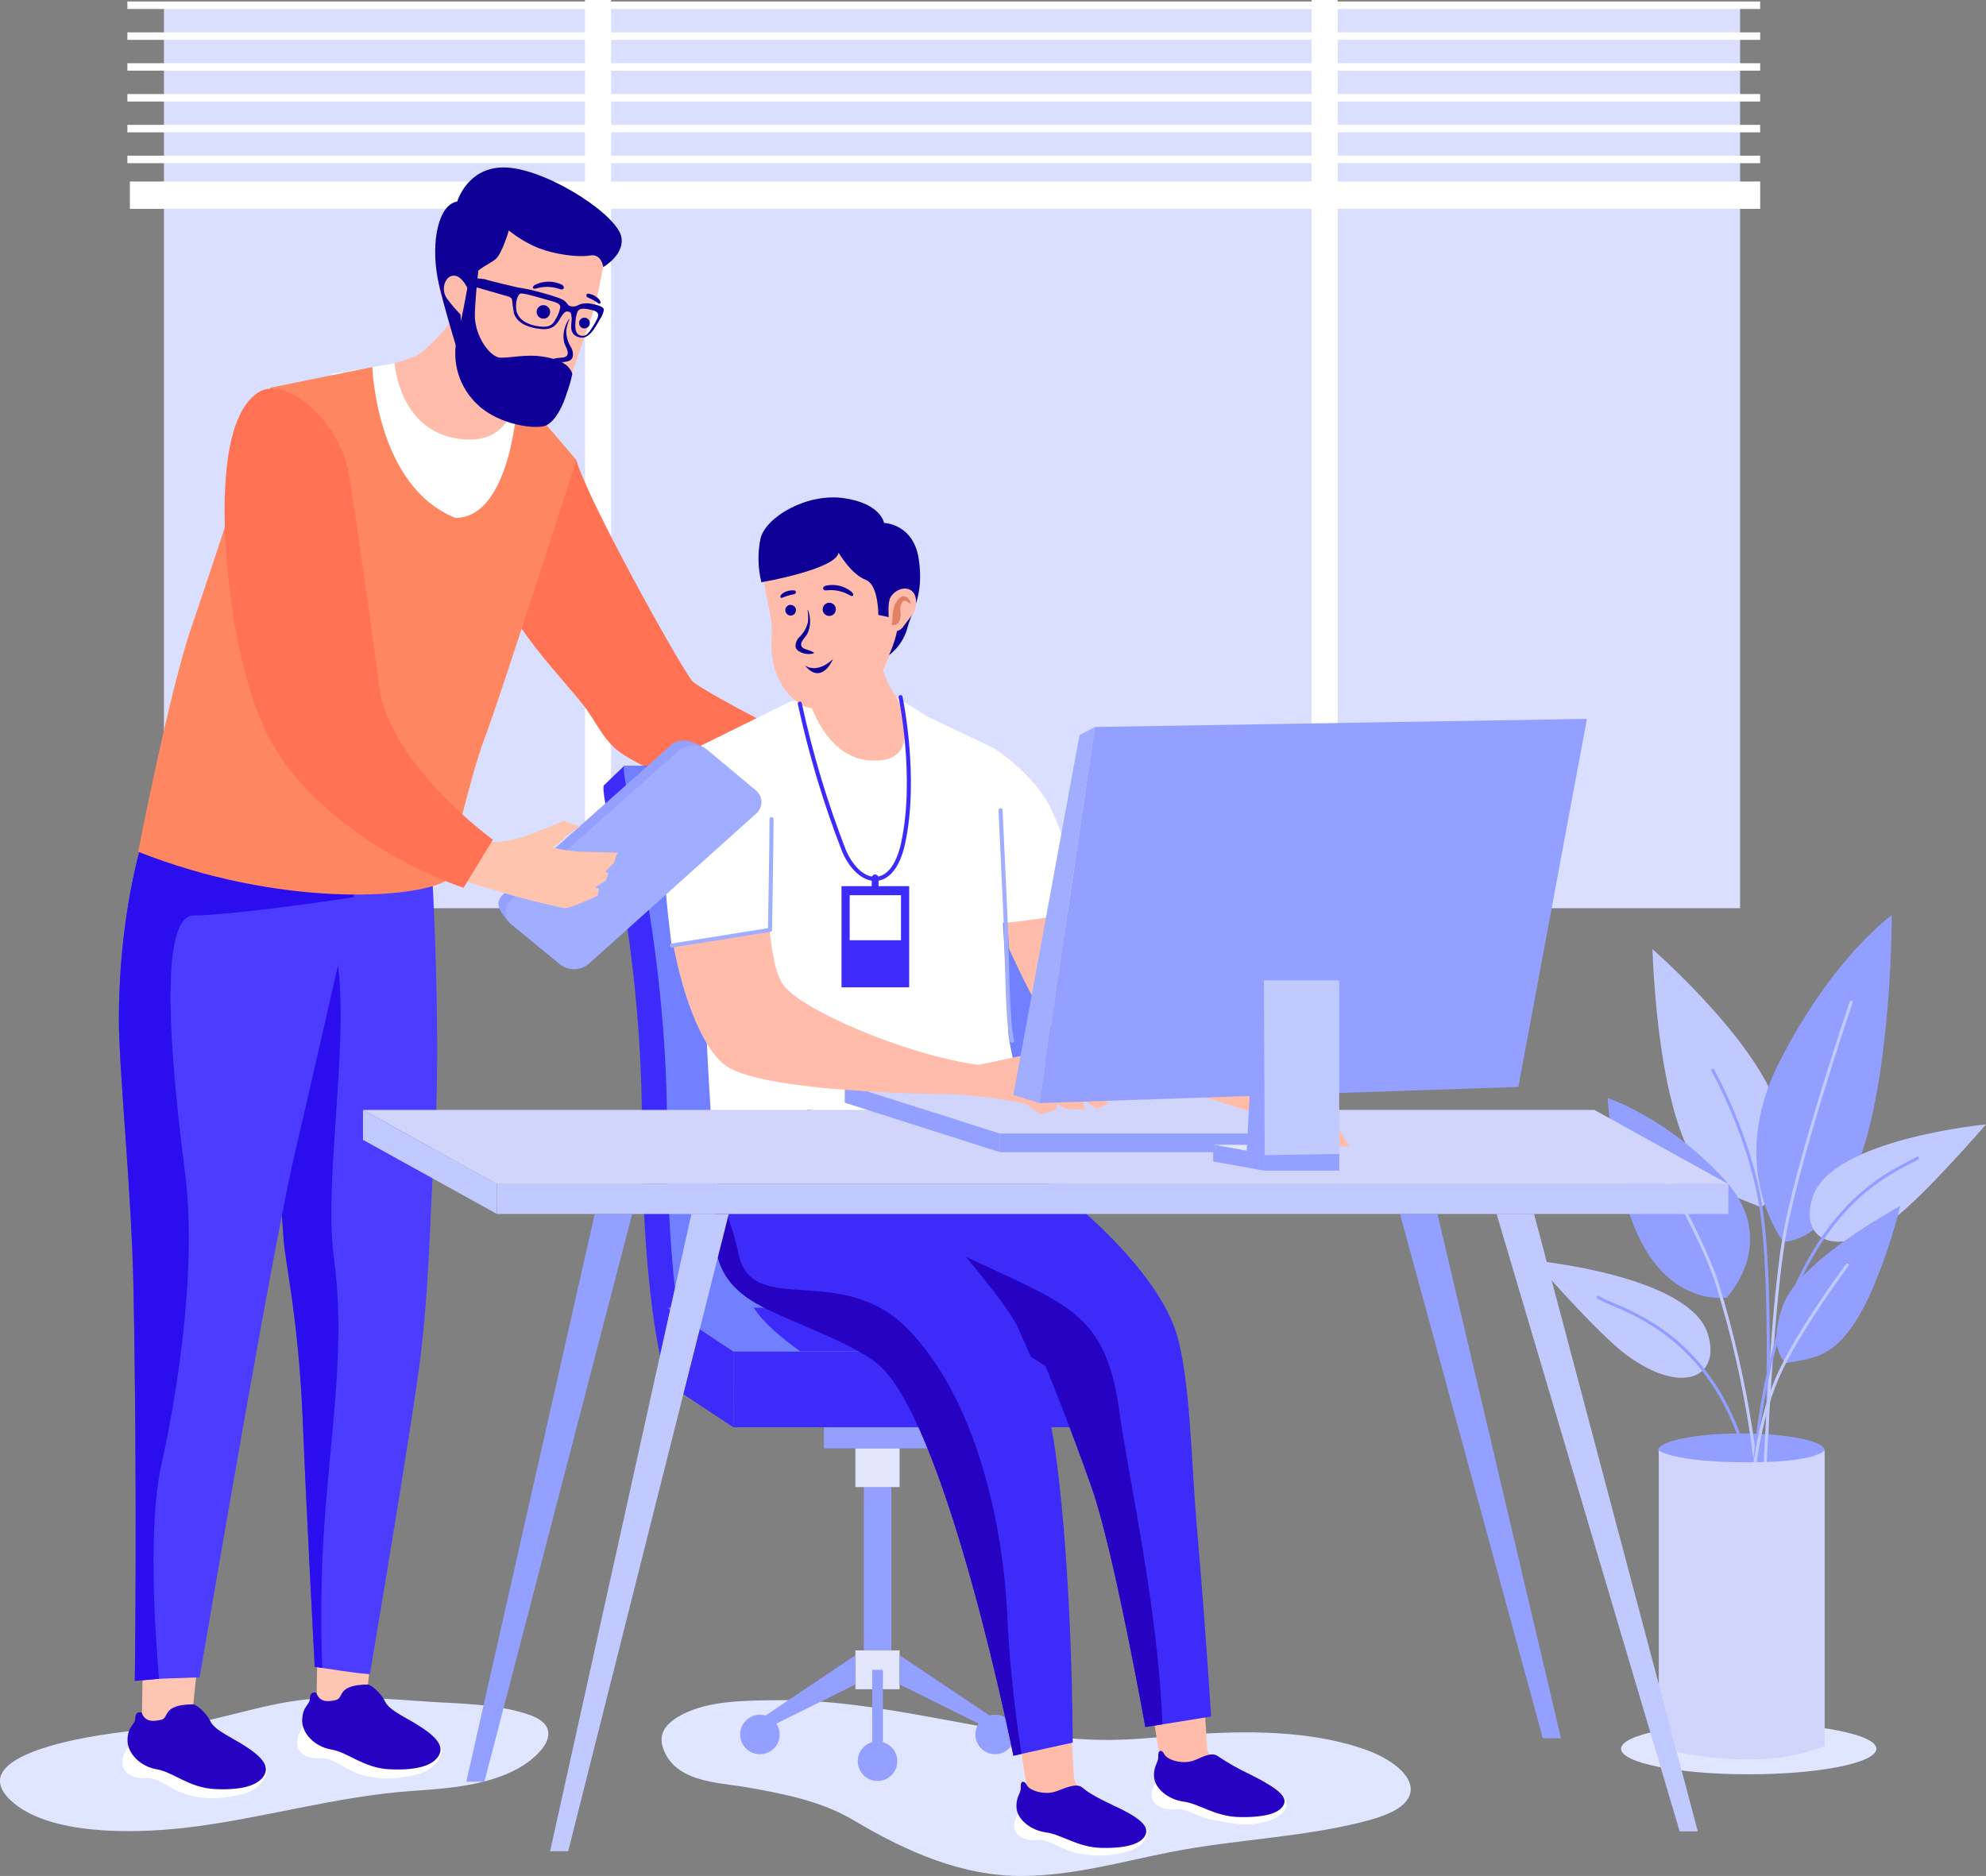 <svg width="489" height="462" viewBox="0 0 489 462" fill="none" xmlns="http://www.w3.org/2000/svg">
<rect x="0" y="0" width="489" height="462" fill="#808080" stroke="none"/>
<g clip-path="url(#clip0_393_1086)">
<path d="M428.449 0.917H40.368V223.667H428.449V0.917Z" fill="#DBDFFF"/>
<path d="M433.403 44.695H31.981V51.432H433.403V44.695Z" fill="white"/>
<path d="M329.365 0H322.942V223.667H329.365V0Z" fill="white"/>
<path d="M150.462 0H144.04V223.667H150.462V0Z" fill="white"/>
<path d="M433.392 38.343H31.366V40.186H433.392V38.343Z" fill="white"/>
<path d="M433.392 30.75H31.366V32.593H433.392V30.75Z" fill="white"/>
<path d="M433.392 23.157H31.366V25.001H433.392V23.157Z" fill="white"/>
<path d="M433.392 15.565H31.366V17.408H433.392V15.565Z" fill="white"/>
<path d="M433.392 7.972H31.366V9.816H433.392V7.972Z" fill="white"/>
<path d="M433.392 0.369H31.366V2.212H433.392V0.369Z" fill="white"/>
<path d="M430.571 436.962C447.93 436.962 462.003 434.147 462.003 430.675C462.003 427.203 447.93 424.388 430.571 424.388C413.212 424.388 399.14 427.203 399.14 430.675C399.14 434.147 413.212 436.962 430.571 436.962Z" fill="#E0E6FF"/>
<path d="M408.325 357.175C408.325 354.892 417.489 353.027 428.793 353.027C440.097 353.027 449.272 354.892 449.272 357.175C449.272 359.457 440.108 361.322 428.793 361.322C417.478 361.322 408.325 359.468 408.325 357.175Z" fill="#939FFF"/>
<path d="M433.567 297.268C424.074 293.384 416.074 292.364 410.663 267.249C407.371 251.888 406.877 233.752 406.877 233.752C406.877 233.752 436.256 259.371 438.55 276.718C440.844 294.064 433.567 297.268 433.567 297.268Z" fill="#C1CAFF"/>
<path d="M421.714 263.573C421.714 263.573 430.747 279.428 433.567 297.235C437.957 324.665 433.051 404.025 433.051 404.025" stroke="#939FFF" stroke-width="0.75" stroke-linecap="round" stroke-linejoin="round"/>
<path d="M425.128 319.574C425.128 319.574 438.495 305.749 424.623 290.509C410.751 275.269 395.847 270.42 395.847 270.42C395.847 270.42 397.087 294.24 405.231 307.867C413.374 321.494 425.128 319.574 425.128 319.574Z" fill="#939FFF"/>
<path d="M433.051 407.053C433.051 407.053 438.539 366.632 422.779 316.085C419.125 304.389 406.493 283.07 406.493 283.07" stroke="#C1CAFF" stroke-width="0.75" stroke-linecap="round" stroke-linejoin="round"/>
<path d="M439.099 305.826C439.099 305.826 424.908 287.733 438.001 261.785C451.094 235.836 465.8 225.38 465.8 225.38C465.8 225.38 465.877 261.653 458.436 283.959C450.995 306.265 439.099 305.826 439.099 305.826Z" fill="#939FFF"/>
<path d="M433.051 404.025C433.051 404.025 434.577 334.682 439.098 305.826C441.996 287.393 455.802 246.797 455.802 246.797" stroke="#C1CAFF" stroke-width="0.75" stroke-linecap="round" stroke-linejoin="round"/>
<path d="M489 276.915C489 276.915 473.526 294.832 466.041 300.318C452.531 310.193 442.863 305.695 446.287 294.92C450.731 280.514 489 276.915 489 276.915Z" fill="#C1CAFF"/>
<path d="M472.121 285.199C465.833 289.259 425.424 300.56 431.658 404.727" stroke="#939FFF" stroke-width="0.75" stroke-linecap="round" stroke-linejoin="round"/>
<path d="M377.717 310.434C377.717 310.434 393.191 328.351 400.676 333.837C414.186 343.712 423.854 339.214 420.485 328.439C415.942 314.077 377.717 310.434 377.717 310.434Z" fill="#C1CAFF"/>
<path d="M393.477 319.475C399.765 323.546 439.109 330.162 433.051 404.024" stroke="#939FFF" stroke-width="0.75" stroke-linecap="round" stroke-linejoin="round"/>
<path d="M439.79 335.67C447.176 334.309 453.091 334.649 460.488 318.707C463.564 311.696 466.039 304.435 467.885 297.005C467.885 297.005 443.115 310.259 439.044 321.406C434.972 332.554 439.79 335.67 439.79 335.67Z" fill="#939FFF"/>
<path d="M454.847 311.531C454.847 311.531 442.193 328.406 437.43 339.751C427.674 363.023 430.911 400.667 430.911 400.667" stroke="#C1CAFF" stroke-width="0.75" stroke-linecap="round" stroke-linejoin="round"/>
<path d="M408.424 430.028C408.424 430.028 416.107 433.319 431.241 433.319C437.402 433.331 443.513 432.216 449.272 430.028V357.175C449.272 357.175 447.428 360.126 430.505 360.126C411.739 360.126 408.424 357.175 408.424 357.175V430.028Z" fill="#D1D4FB"/>
<path d="M45.271 450.161H45.381C64.466 447.967 82.541 442.338 101.845 441.033C110.625 440.451 119.998 439.65 127.537 435.547C133.409 432.255 139.609 425.442 130.127 422.238C122.225 419.572 113.347 419.605 104.984 419.045C95.041 418.387 85.065 417.465 75.111 418.551C63.796 419.791 53.271 423.971 41.946 425.244C35.481 425.968 29.028 426.506 22.63 427.669C15.299 428.931 -7.682 433.561 2.59 443.337C11.732 452.059 33.012 451.566 45.271 450.161Z" fill="#E0E6FF"/>
<path d="M174.717 438.74C178.01 439.431 181.302 439.694 183.87 440.155C192.924 441.79 202.11 443.447 210.352 448.384C223.522 456.174 236.988 462.099 251.924 462C264.315 461.912 276.277 458.456 288.415 456.075C304.537 452.904 321.273 452.531 337.198 448.241C341.072 447.144 344.968 445.63 346.581 443.117C349.588 438.454 343.289 433.418 336.419 430.961C323.062 426.144 306.864 426.078 291.686 427.285C284.761 427.845 277.825 428.634 270.834 428.481C243.397 427.877 218.386 418.233 190.203 418.716C182.817 418.848 173.499 418.815 166.826 422.885C163.249 425.08 161.679 427.823 163.973 432.156C166.091 436.139 170.327 437.818 174.717 438.74Z" fill="#E0E6FF"/>
<path d="M78.283 398.912L77.898 420.691L90.113 419.725L92.385 397.398L78.283 398.912Z" fill="#FFC5B3"/>
<path d="M103.437 428.305C105.939 427.987 107.827 428.898 108.606 430.225C109.385 431.553 107.509 435.843 102.669 436.995C96.622 438.432 93.406 438.092 90.311 437.412C85.054 436.315 82.42 432.782 78.963 433.023C75.506 433.265 72.894 431.619 73.169 428.788C73.443 425.957 75.836 423.664 76.779 423.577C77.723 423.489 103.437 428.305 103.437 428.305Z" fill="white"/>
<path d="M94.525 418.497C93.867 417.301 91.584 414.843 90.421 414.854C82.815 414.975 84.758 418.145 82.738 418.661C79.6 419.44 78.447 418.475 77.887 416.906C77.887 416.906 76.395 416.313 76.318 418.178C76.241 420.044 74.595 419.989 74.409 423.423C74.222 426.857 77.503 430.182 81.564 430.851C85.625 431.52 89.532 435.404 95.831 435.722C103.689 436.128 107.366 434.329 108.298 431.784C109.231 429.238 106.224 426.605 100.221 423.269C95.315 420.537 95.238 419.813 94.525 418.497Z" fill="#2603C2"/>
<path d="M62.709 239.117C62.709 239.117 69.207 293.187 69.788 304.652C70.062 310.204 73.465 324.402 74.507 348.979C75.605 375.311 77.492 410.487 77.492 410.487C77.492 410.487 91.09 412.616 91.09 412.221C91.09 412.001 98.487 368.827 102.657 340.673C105.873 318.971 105.752 299.704 106.828 284.881C108.891 256.628 106.356 214.507 106.356 214.507L82.31 204.391L62.709 239.117Z" fill="#4C3CFF"/>
<path d="M80.598 366.292C82.212 347.311 84.823 328.801 82.212 309.743C79.457 289.665 86.975 252.097 82.31 232.501C81.213 227.673 64.411 241.948 63.873 237.109L62.709 239.117C62.709 239.117 69.207 293.187 69.788 304.652C70.062 310.204 73.465 324.402 74.507 348.979C75.605 375.311 77.492 410.487 77.492 410.487L79.347 410.772C78.778 395.934 79.196 381.075 80.598 366.292V366.292Z" fill="#2A0EEE"/>
<path d="M35.273 403.772L34.889 425.551L47.103 424.597L49.386 402.269L35.273 403.772Z" fill="#FFC5B3"/>
<path d="M91.551 200.968C91.551 200.968 89.685 209.274 87.04 220.959C82.65 240.127 76.285 268.357 72.685 283.641C70.172 294.317 65.409 320.112 60.822 345.885C54.873 379.492 49.156 413.076 49.156 413.076L39.169 413.439L33.199 413.965C33.199 413.965 33.868 368.838 32.88 317.303C32.43 293.45 29.226 262.904 29.28 250.802C29.412 212.565 41.133 190.226 41.133 190.226L91.551 200.968Z" fill="#4C3CFF"/>
<path d="M91.551 200.968C91.551 200.968 89.686 209.274 87.041 220.959C71.237 223.373 53.809 225.457 47.751 225.457C38.291 225.457 42.67 266.174 45.556 288.732C48.443 311.29 44.108 341.079 39.74 360.719C36.447 375.553 38.126 401.589 39.158 413.439L33.188 413.965C33.188 413.965 33.857 368.838 32.869 317.303C32.419 293.45 29.215 262.904 29.27 250.802C29.401 212.565 41.122 190.226 41.122 190.226L91.551 200.968Z" fill="#2A0EEE"/>
<path d="M60.427 433.166C62.929 432.848 64.817 433.758 65.607 435.097C66.397 436.435 64.509 440.704 59.658 441.867C53.622 443.293 50.396 442.964 47.301 442.284C42.044 441.186 39.41 437.653 35.953 437.895C32.496 438.136 29.895 436.479 30.159 433.649C30.422 430.818 32.825 428.525 33.769 428.448C34.713 428.371 60.427 433.166 60.427 433.166Z" fill="white"/>
<path d="M51.515 423.357C50.857 422.161 48.574 419.703 47.411 419.725C39.816 419.846 41.748 423.017 39.728 423.522C36.59 424.301 35.448 423.335 34.889 421.777C34.889 421.777 33.396 421.185 33.319 423.05C33.242 424.915 31.585 424.86 31.399 428.283C31.212 431.707 34.505 435.042 38.565 435.722C42.626 436.403 46.533 440.265 52.832 440.594C60.69 441 64.356 439.19 65.299 436.655C66.243 434.121 63.214 431.476 57.222 428.141C52.316 425.409 52.229 424.674 51.515 423.357Z" fill="#2603C2"/>
<path d="M126.846 119.732C128.503 116.506 129.919 108.76 129.919 108.76L141.903 113.324C144.768 123.133 165.96 161.469 170.273 167.526C172.281 170.323 214.611 191.378 214.611 191.378L212.416 203.689C212.416 203.689 172.611 197.632 153.932 186.134C148.697 182.919 147.182 178.311 143.89 173.999C138.293 166.648 124.936 153.789 122.017 141.5C119.098 129.212 122.807 127.577 126.846 119.732Z" fill="#FF7354"/>
<path d="M115.312 71.631C114.45 73.66 113.407 75.606 112.195 77.446C109.528 81.835 104.326 86.674 102.482 87.617C98.223 89.277 93.812 90.519 89.312 91.326C89.312 91.326 97.796 116.923 110.724 122.31C135.472 132.69 132.794 105.578 132.794 105.578C132.794 105.578 126.44 98.49 124.761 94.804C123.751 92.609 126.681 84.216 126.681 84.216L115.312 71.631Z" fill="#FFBCAA"/>
<path d="M126.725 98.249C126.725 98.249 125.946 109.671 113.336 108.124C98.103 106.215 97.192 89.472 97.192 89.472L81.564 92.094L92.319 125.383L124.53 134.434L135.351 105.644L126.725 98.249Z" fill="white"/>
<path d="M119.306 181.866C122.456 173.911 141.903 113.281 141.903 113.281L127.57 96.483C127.57 96.483 126.583 127.27 112.206 127.566C92.583 119.82 91.683 90.382 91.683 90.382L66.595 95.473C66.595 95.473 52.888 137.836 47.279 154.03C41.671 170.225 34.022 209.767 34.022 209.767C68.856 223.515 102.065 221.387 109.835 216.899C109.747 216.899 116.168 189.831 119.306 181.866Z" fill="#FE8660"/>
<path d="M144.318 57.313C146.107 59.376 149.026 63.479 148.532 65.728C148.038 67.978 146.952 74.692 145.525 78.39C144.098 82.088 141.135 91.82 139.171 96.055C137.206 100.29 136.142 101.639 134.847 102.111C133.552 102.583 122.237 98.885 120.36 97.13C118.483 95.374 110.197 86.74 113.435 77.38C113.435 77.38 108.672 78.127 107.849 68.603C107.629 66.134 117.55 59.825 119.23 57.456C123.29 51.794 135.571 57.258 139.182 57.796C142.792 58.333 144.318 57.313 144.318 57.313Z" fill="#FFBCAA"/>
<path d="M148.532 65.761C148.532 65.761 148.148 62.404 145.239 62.92C142.331 63.435 136.756 62.667 132.739 61.153C130.054 60.062 127.543 58.584 125.287 56.764C125.287 56.764 123.586 62.59 121.995 63.852C120.404 65.114 117.353 66.266 116.639 68.109C116.183 69.343 115.816 70.608 115.542 71.895C115.542 71.895 113.983 67.846 111.745 67.879C109.506 67.912 108.452 71.379 110.087 73.562C111.092 74.933 112.192 76.231 113.38 77.446L114.313 91.907C114.313 91.907 108.88 74.605 107.728 68.362C106.137 59.584 107.882 50.423 112.579 49.633C112.579 49.633 115.344 40.164 125.748 41.338C136.152 42.512 152.614 53.407 153.053 58.728C153.514 63.007 148.532 65.761 148.532 65.761Z" fill="#0E0097"/>
<path d="M139.598 90.064C138.325 88.967 136.372 88.177 133.112 87.749C129.359 87.244 125.803 88.155 123.235 88.089C120.667 88.023 116.716 82.658 116.925 77.238C117.133 71.818 117.781 66.694 117.781 66.694L115.586 67.923C115.586 67.923 114.016 77.402 112.612 82.812C111.849 85.837 111.921 89.013 112.822 92C113.723 94.987 115.418 97.674 117.726 99.774C122.961 104.722 132.366 105.929 134.616 104.7C136.866 103.472 138.556 100.059 139.543 96.877C140.099 95.351 140.554 93.79 140.904 92.204C140.959 91.644 140.081 90.459 139.598 90.064Z" fill="#0E0097"/>
<path d="M138.194 70.04C137.214 69.593 136.149 69.362 135.071 69.362C133.994 69.362 132.929 69.593 131.949 70.04C130.852 70.512 130.983 71.412 132.092 71.028C133.994 70.469 136.024 70.535 137.886 71.214C138.929 71.598 139.247 70.457 138.194 70.04Z" fill="#0E0097"/>
<path d="M147.796 74.714C148.016 74.44 147.709 73.87 147.313 73.529C146.633 72.854 145.743 72.428 144.789 72.323C144.263 72.323 144.263 73.069 144.658 73.222C147.116 74.221 147.456 75.153 147.796 74.714Z" fill="#0E0097"/>
<path d="M135.318 77.49C135.408 77.291 135.457 77.076 135.463 76.857C135.468 76.639 135.431 76.421 135.352 76.217C135.274 76.013 135.156 75.827 135.005 75.669C134.854 75.511 134.673 75.384 134.473 75.296C134.274 75.203 134.058 75.152 133.839 75.144C133.62 75.137 133.401 75.174 133.196 75.253C132.991 75.332 132.805 75.451 132.647 75.603C132.489 75.756 132.364 75.939 132.278 76.141C132.1 76.543 132.087 76.999 132.244 77.409C132.4 77.82 132.712 78.153 133.112 78.335C133.312 78.429 133.528 78.482 133.749 78.49C133.969 78.499 134.189 78.462 134.396 78.383C134.602 78.305 134.79 78.185 134.948 78.031C135.107 77.878 135.233 77.694 135.318 77.49Z" fill="#0E0097"/>
<path d="M144.559 78.412C144.374 78.302 144.165 78.238 143.951 78.227C143.736 78.216 143.522 78.258 143.327 78.349C143.132 78.44 142.962 78.577 142.833 78.749C142.703 78.921 142.617 79.121 142.583 79.334V79.41C142.548 79.662 142.588 79.918 142.697 80.147C142.806 80.376 142.98 80.568 143.198 80.699C143.415 80.83 143.667 80.894 143.92 80.884C144.174 80.873 144.419 80.788 144.625 80.639H144.69C144.87 80.508 145.013 80.334 145.108 80.133C145.202 79.933 145.245 79.711 145.232 79.49C145.219 79.268 145.15 79.053 145.033 78.865C144.915 78.677 144.752 78.521 144.559 78.412Z" fill="#0E0097"/>
<path d="M136.262 88.616C135.801 88.166 138.545 88.089 138.83 88.012C140.707 87.529 139.335 85.576 138.962 84.534C138.618 83.208 138.68 81.81 139.137 80.519C139.28 79.981 140.037 78.445 140.235 78.522C139.841 79.448 139.568 80.422 139.423 81.418C139.418 82.769 139.77 84.098 140.443 85.269C140.725 85.665 140.918 86.117 141.011 86.594C141.104 87.07 141.094 87.562 140.981 88.034C140.86 88.293 140.676 88.519 140.446 88.689C140.216 88.86 139.948 88.97 139.664 89.011C138.522 89.329 137.301 89.187 136.262 88.616V88.616Z" fill="#0E0097"/>
<path d="M124.871 72.454C124.871 72.849 125.749 73.288 125.88 73.431C126.177 73.738 125.99 73.727 126.462 76.722C126.802 78.916 129.107 80.705 133.486 81.045C136.833 81.319 137.59 78.851 138.347 77.754C139.105 76.656 139.445 76.656 139.95 76.744C140.455 76.832 140.652 77.062 140.762 78.291C140.872 79.52 139.664 82.548 142.957 83.141C143.934 83.327 145.086 82.68 146.129 81.232C146.831 80.233 147.511 78.982 147.731 78.598C148.189 77.938 148.51 77.191 148.675 76.404C148.795 75.713 147.786 75.208 145.81 74.857C144.908 74.642 143.968 74.642 143.067 74.857C142.298 75.098 141.728 75.757 140.323 75.362C139.763 75.197 139.873 74.78 138.863 73.99C137.854 73.2 132.103 71.697 130.149 71.258C128.196 70.819 125.408 70.446 125.134 71.115C124.988 71.548 124.899 71.998 124.871 72.454V72.454ZM142.035 77.249C142.265 76.283 142.77 75.779 144.812 76.152C147.961 76.711 147.775 77.457 146.085 80.244C144.91 82.153 144.362 82.79 143.341 82.702C141.739 82.559 141.596 81.122 141.673 79.608C141.689 78.809 141.811 78.016 142.035 77.249V77.249ZM128.042 72.344C128.58 72.004 132.344 73.189 134.737 73.847C137.129 74.506 137.941 74.736 137.952 75.647C137.771 76.666 137.399 77.641 136.855 78.522C136.109 79.893 135.439 81.012 131.609 80.178C128.898 79.575 127.219 78.061 127.076 75.877C126.967 73.979 127.515 72.684 128.042 72.344ZM116.958 70.655L125.386 73.091L127.581 70.819C127.581 70.819 120.239 69.119 119.438 68.778C117.859 68.536 116.261 68.433 114.664 68.471L116.958 70.655Z" fill="#0E0097"/>
<path d="M212.69 411.233H219.461V366.226H212.69V411.233Z" fill="#94A0FF"/>
<path d="M210.616 366.226H221.502V356.67H210.616V366.226Z" fill="#E1E6FD"/>
<path d="M210.616 416.006H221.502V406.449H210.616V416.006Z" fill="#E1E6FD"/>
<path d="M202.879 356.681H229.273V338.599H202.879V356.681Z" fill="#94A0FF"/>
<path d="M181.983 346.729H252.803C253.579 346.729 254.208 346.101 254.208 345.325V334.594C254.208 333.819 253.579 333.19 252.803 333.19H181.983C181.207 333.19 180.578 333.819 180.578 334.594V345.325C180.578 346.101 181.207 346.729 181.983 346.729Z" fill="#94A0FF"/>
<path d="M189.841 425.134L210.627 414.832V407.645L187.108 423.412L189.841 425.134Z" fill="#94A0FF"/>
<path d="M182.235 427.153C182.235 428.117 182.521 429.059 183.057 429.86C183.592 430.661 184.353 431.285 185.243 431.654C186.134 432.023 187.114 432.119 188.059 431.931C189.004 431.743 189.872 431.279 190.554 430.598C191.235 429.917 191.699 429.049 191.887 428.104C192.075 427.159 191.979 426.179 191.61 425.289C191.241 424.399 190.617 423.638 189.815 423.103C189.014 422.567 188.072 422.282 187.108 422.282C185.816 422.282 184.576 422.795 183.663 423.709C182.749 424.622 182.235 425.861 182.235 427.153Z" fill="#94A0FF"/>
<path d="M211.197 433.737C211.197 434.7 211.483 435.642 212.018 436.443C212.554 437.244 213.315 437.868 214.205 438.237C215.096 438.606 216.075 438.702 217.021 438.514C217.966 438.326 218.834 437.862 219.516 437.181C220.197 436.5 220.661 435.632 220.849 434.687C221.037 433.742 220.941 432.762 220.572 431.872C220.203 430.982 219.579 430.221 218.777 429.686C217.976 429.151 217.034 428.865 216.07 428.865C214.778 428.865 213.538 429.378 212.624 430.292C211.711 431.205 211.197 432.445 211.197 433.737Z" fill="#94A0FF"/>
<path d="M242.3 425.134L221.514 414.832V407.645L245.021 423.412L242.3 425.134Z" fill="#94A0FF"/>
<path d="M249.894 427.153C249.894 428.117 249.608 429.06 249.072 429.861C248.536 430.662 247.774 431.287 246.883 431.655C245.992 432.023 245.012 432.119 244.067 431.93C243.121 431.742 242.253 431.276 241.572 430.594C240.891 429.912 240.428 429.043 240.241 428.097C240.054 427.151 240.152 426.171 240.523 425.281C240.893 424.391 241.519 423.631 242.322 423.097C243.125 422.563 244.068 422.28 245.032 422.282C245.672 422.282 246.305 422.408 246.895 422.653C247.486 422.898 248.022 423.257 248.474 423.709C248.925 424.162 249.283 424.699 249.527 425.29C249.771 425.881 249.895 426.514 249.894 427.153V427.153Z" fill="#94A0FF"/>
<path d="M214.753 433.682H217.387V411.233H214.753V433.682Z" fill="#94A0FF"/>
<path d="M164.292 340.728C164.292 340.728 158.168 324.402 158.069 277.091C157.97 229.78 147.753 197.512 148.642 193.441L153.646 188.646H222.106C222.106 188.646 249.071 236.923 252.616 253.381C256.161 269.838 261.089 337.656 261.089 337.656L164.292 340.728Z" fill="#3D2BF9"/>
<path d="M170.47 340.728C170.47 340.728 164.335 324.402 164.236 277.091C164.138 229.78 152.746 192.717 153.646 188.646H228.274C228.274 188.646 255.25 236.923 258.784 253.381C262.317 269.838 267.267 337.656 267.267 337.656L170.47 340.728Z" fill="#7080FF"/>
<path d="M164.292 340.728L180.567 351.502V332.817L164.292 322.043V340.728Z" fill="#3D2BF9"/>
<path d="M180.578 351.491H282.994V332.806H180.578V351.491Z" fill="#3D2BF9"/>
<path d="M164.292 322.043H266.718L282.994 332.817H180.567L164.292 322.043Z" fill="#7080FF"/>
<path d="M197.04 332.817H282.993L266.685 322.043H185.56C188.304 326.212 192.913 329.789 197.04 332.817Z" fill="#3D2BF9"/>
<path d="M283.608 420.614L285.694 433.561C286.469 435.009 287.634 436.21 289.058 437.029C290.482 437.847 292.108 438.25 293.749 438.191C296.778 438.059 302.09 436.304 300.915 435.371C299.327 434.258 298.062 432.744 297.25 430.983L296.317 415.534L283.608 420.614Z" fill="#FFBCAA"/>
<path d="M311.232 441.099C312.114 440.907 313.031 440.945 313.894 441.21C314.757 441.476 315.537 441.959 316.159 442.613C317.026 443.71 317.74 446.453 312.527 448.329C307.314 450.205 302.32 448.801 299.423 448.329C294.506 447.528 292.432 445.301 289.282 445.575C286.133 445.849 283.609 444.478 283.576 442.13C283.543 439.782 285.518 437.741 286.374 437.741C287.23 437.741 311.232 441.099 311.232 441.099Z" fill="white"/>
<path d="M299.917 432.53C298.062 431.158 295.275 433.254 293.442 433.725C290.643 434.439 287.373 433.352 286.715 432.047C286.056 430.741 285.079 430.95 285.189 432.53C285.299 434.109 283.993 434.724 284.157 437.588C284.322 440.451 287.647 443.194 291.434 443.688C295.22 444.182 299.171 447.342 305.009 447.484C312.242 447.671 315.611 446.211 316.226 444.061C316.84 441.911 312.933 439.573 307.764 436.973C305.042 435.687 302.42 434.202 299.917 432.53V432.53Z" fill="#2603C2"/>
<path d="M250.783 427.329L252.857 440.276C253.633 441.725 254.801 442.928 256.227 443.746C257.653 444.565 259.28 444.967 260.924 444.906C263.909 444.774 269.901 443.809 268.694 442.931C264.48 439.958 264.425 437.73 264.425 437.73L263.503 422.238L250.783 427.329Z" fill="#FFBCAA"/>
<path d="M216.202 150.344C216.202 150.344 216.202 159.373 217.102 163.51C217.644 166.514 218.922 169.338 220.822 171.728C221.843 172.726 232.477 180.505 232.477 180.505C232.477 180.505 221.382 191.938 213.447 191.938C205.513 191.938 189.018 182.963 189.018 182.963C189.018 182.963 197.6 176.04 198.895 172.573C200.19 169.105 200.761 159.099 200.761 159.099L216.202 150.344Z" fill="#FFBCAA"/>
<path d="M252.199 271.396C250.081 263.925 248.248 256.694 248.248 253.413C248.248 245.185 244.231 184.016 244.231 184.016L228.318 176.446L220.811 171.75C220.811 171.75 226.913 185.574 217.738 187.11C203.164 189.535 198.719 170.883 198.719 170.883L195.009 172.792C194.991 172.732 194.969 172.674 194.944 172.616L170.042 184.883C170.042 184.883 178.822 199.267 179.513 207.321C180.205 215.374 173.203 237.482 173.905 253.951C174.607 270.42 176.627 298.069 176.627 298.069C181.137 298.069 248.786 291.618 248.786 291.618C248.786 291.618 249.916 271.715 252.199 271.396Z" fill="white"/>
<path d="M298.194 422.743L286.199 424.663L282.006 425.332C282.006 425.332 274.258 381.938 268.837 366.468C263.415 350.997 257.423 336.394 257.423 336.394C257.423 336.394 241.246 325.927 231.292 322.405C230.429 322.091 229.55 321.823 228.658 321.604C190.543 312.431 198.357 288.589 198.873 273.327C198.873 273.327 237.427 276.191 247.612 283.323C277.529 304.257 287.121 320.057 289.678 328.417C293.058 339.455 293.288 359.468 294.638 375.366C296.943 401.885 298.194 422.743 298.194 422.743Z" fill="#3D2BF9"/>
<path d="M286.199 424.663L282.006 425.332C282.006 425.332 274.258 381.938 268.837 366.468C263.415 350.997 257.423 336.394 257.423 336.394C257.423 336.394 241.246 325.927 231.292 322.405C227.081 314.434 222.05 306.925 216.279 300C216.279 300 242.047 311.159 254.076 317.171C266.104 323.184 272.974 328.341 275.553 347.234C277.935 364.405 285.244 396.476 286.199 424.663Z" fill="#2603C2"/>
<path d="M264.128 429.15L251.529 431.937L249.521 432.387C249.521 432.387 233.915 354.168 217.365 337.063C211.878 331.347 195.822 326.146 187.294 321.604C173.828 314.417 175.705 304.872 176.55 291.694C176.627 290.411 176.704 289.094 176.748 287.734H218.858C218.858 287.734 247.008 318.663 250.684 327.068C253.373 333.168 257.686 341.595 259.903 357.789C264.128 388.51 264.128 429.15 264.128 429.15Z" fill="#3D2BF9"/>
<path d="M251.529 431.937L249.521 432.387C249.521 432.387 233.915 354.168 217.365 337.063C211.878 331.347 195.822 326.146 187.294 321.604C173.828 314.417 175.705 304.872 176.55 291.694C176.55 291.694 180.94 303.972 181.73 308.24C184.759 325.17 206.917 310.193 223.643 327.419C240.368 344.645 247.238 375.575 248.094 399.625C248.689 410.447 249.835 421.232 251.529 431.937V431.937Z" fill="#2603C2"/>
<path d="M277.375 448.68C278.255 448.488 279.171 448.526 280.032 448.792C280.893 449.057 281.672 449.54 282.291 450.194C283.158 451.291 281.852 454.923 277.506 455.998C273.844 457.056 269.988 457.258 266.235 456.591C261.319 455.79 258.553 452.871 255.425 453.146C252.297 453.42 249.74 452.049 249.707 449.701C249.675 447.353 251.65 445.312 252.506 445.312C253.362 445.312 277.375 448.68 277.375 448.68Z" fill="white"/>
<path d="M266.466 440.21C264.853 438.849 261.407 440.791 259.574 441.307C256.786 442.031 253.516 440.934 252.846 439.639C252.177 438.345 251.211 438.542 251.332 440.122C251.453 441.702 250.136 442.316 250.289 445.18C250.443 448.044 253.79 450.787 257.566 451.269C261.341 451.752 265.303 454.934 271.141 455.077C278.374 455.263 281.556 453.672 282.171 451.511C282.785 449.349 279.767 447.21 273.951 444.533C269.188 442.294 267.487 441.077 266.466 440.21Z" fill="#2603C2"/>
<path d="M122.379 298.969L425.577 298.969V291.607L122.379 291.607V298.969Z" fill="#C1CAFF"/>
<path d="M89.378 273.349H392.576L425.566 291.607H122.368L89.378 273.349Z" fill="#D1D4FB"/>
<path d="M122.368 298.969L89.378 280.711V273.349L122.368 291.607V298.969Z" fill="#C1CAFF"/>
<path d="M135.45 455.9H139.906L179.437 298.969H170.229L135.45 455.9Z" fill="#C1CAFF"/>
<path d="M418.038 451.017H413.571L368.498 298.969H377.717L418.038 451.017Z" fill="#C1CAFF"/>
<path d="M114.817 438.773H119.273L155.654 298.969H146.436L114.817 438.773Z" fill="#94A0FF"/>
<path d="M384.345 428.075H379.879L344.716 298.969H353.935L384.345 428.075Z" fill="#94A0FF"/>
<path d="M313.57 265.735L326.695 272.768L332.172 282.346H326.695L319.639 278.056L317.356 282.346L313.57 282.478L308.741 278.649L295.714 268.028L313.57 265.735Z" fill="#FFBCAA"/>
<path d="M272.941 239.238C271.844 237.274 267.706 223.449 263.744 211.995C258.367 214.189 252.945 216.318 247.458 218.194C247.667 223.307 248.171 228.496 248.468 233.686C253 243.649 258.005 253.359 261.934 256.299C269.056 261.642 305.481 275.643 305.481 275.643L310.508 265.581C310.508 265.581 274.555 242.123 272.941 239.238Z" fill="#FFBCAA"/>
<path d="M245.482 227.311C251.99 227.311 268.606 224.02 268.606 224.02C268.606 224.02 260.551 202.603 258.542 198.708C254.032 189.93 244.275 183.972 244.275 183.972C244.275 183.972 238.129 192.487 236.297 195.471C228.856 207.441 241.619 221.99 245.482 227.311Z" fill="white"/>
<path d="M246.36 199.552L247.579 225.885C247.985 234.805 247.985 251.823 249.203 256.288" stroke="#A1ADFF" stroke-linecap="round" stroke-linejoin="round"/>
<path d="M246.141 279.154H324.742L286.605 266.986H208.004L246.141 279.154Z" fill="#D1D4FB"/>
<path d="M208.004 266.986L246.141 279.154V283.729L208.004 271.572V266.986Z" fill="#94A0FF"/>
<path d="M229.382 261.917L240.895 262.257L253.801 259.525L267.256 266.986L273.106 271.726L270.033 273.064L266.378 270.628L267.256 273.349L262.175 273.064L260.122 271.726V273.349L256.215 274.392L252.287 271.726L243.88 270.288L234.793 269.432L229.382 261.917Z" fill="#FFBCAA"/>
<path d="M192.815 242.496C190.433 239.051 189.522 231.689 188.535 217.886C181.182 215.692 170.734 213.662 163.534 211.139C164.094 235.485 171.216 257.133 178.69 262.432C188.93 269.751 238.777 269.498 238.777 269.498L240.895 262.257C222.787 259.744 196.996 248.564 192.815 242.496Z" fill="#FFBCAA"/>
<path d="M189.599 229.012C188.798 221.222 188.414 208.56 188.82 204.248C189.851 193.375 175.464 181.383 170.042 184.872C161.811 190.182 162.7 212.719 165.389 232.863C172.654 230.789 182.301 230.603 189.599 229.012Z" fill="white"/>
<path d="M246.13 283.74H324.742V279.154H246.13V283.74Z" fill="#94A0FF"/>
<path d="M249.51 269.674L255.941 271.66L269.605 179.035L265.797 181.032L249.51 269.674Z" fill="#A1ADFF"/>
<path d="M255.941 271.66L373.854 267.677L390.744 177.038L269.605 179.035L255.941 271.66Z" fill="#94A0FF"/>
<path d="M311.21 284.179H329.746L317.268 281.929H298.721L311.21 284.179Z" fill="#E1E6FD"/>
<path d="M329.757 284.168H311.21V288.282H329.757V284.168Z" fill="#94A0FF"/>
<path d="M311.21 288.282L298.721 286.044V281.929L311.21 284.179V288.282Z" fill="#94A0FF"/>
<path d="M306.963 283.4L311.408 284.486L327.222 284.179L329.746 241.465H309.213L306.963 283.4Z" fill="#94A0FF"/>
<path d="M311.407 284.486L329.746 284.179V241.465H311.21L311.407 284.486Z" fill="#C1CAFF"/>
<path d="M165.389 232.863L189.599 229.012C189.599 229.012 189.973 207.068 189.973 201.736" stroke="#A1ADFF" stroke-linecap="round" stroke-linejoin="round"/>
<path d="M190.093 131.691C187.009 137.331 188.008 143.19 188.732 146.898C189.457 150.607 190.28 152.878 189.984 157.695C189.687 162.511 191.081 169.512 196.93 173.308C202.78 177.104 213.93 172.09 217.091 165.759C219.023 161.908 222.282 153.087 222.831 149.85C223.38 146.613 225.212 135.795 220.888 131.384C216.564 126.973 209.09 126.995 201.507 128.444C193.923 129.892 191.399 129.311 190.093 131.691Z" fill="#FFBCAA"/>
<path d="M206.478 136.102C206.478 136.102 209.54 141.412 213.195 142.817C216.323 144.024 216.268 151.43 216.268 151.43L220.91 152.439C221.733 155.094 218.902 161.348 218.902 161.348C221.072 159.698 222.648 157.388 223.39 154.765C224.488 150.464 227.605 146.712 226.2 137.561C224.872 128.959 217.673 128.784 217.673 128.784C217.673 128.784 216.937 124 207.795 122.683C198.654 121.367 188.601 127.314 187.273 132.558C186.519 136.141 186.59 139.848 187.481 143.398C187.481 143.398 205.809 140.238 206.478 136.102Z" fill="#0E0097"/>
<path d="M203.482 144.21C204.538 143.995 205.627 144.012 206.675 144.26C207.723 144.509 208.705 144.982 209.551 145.648C210.484 146.35 210.166 147.195 209.178 146.569C207.462 145.578 205.474 145.162 203.504 145.384C202.396 145.538 202.363 144.364 203.482 144.21Z" fill="#0E0097"/>
<path d="M192.167 147.085C192.024 146.767 192.452 146.284 192.913 145.988C193.735 145.498 194.697 145.297 195.646 145.417C196.173 145.538 195.986 146.262 195.569 146.328C192.946 146.767 192.398 147.601 192.167 147.085Z" fill="#0E0097"/>
<path d="M202.571 150.344C202.509 149.919 202.613 149.487 202.859 149.136C203.106 148.785 203.479 148.542 203.899 148.456C204.325 148.383 204.763 148.482 205.117 148.73C205.471 148.979 205.712 149.358 205.787 149.784C205.852 150.207 205.751 150.64 205.506 150.991C205.261 151.342 204.89 151.586 204.47 151.671C204.042 151.745 203.603 151.646 203.247 151.398C202.892 151.149 202.649 150.77 202.571 150.344Z" fill="#0E0097"/>
<path d="M194.252 149.016C195.053 148.764 196.151 149.433 195.964 150.377V150.453C195.936 150.703 195.836 150.94 195.676 151.135C195.517 151.329 195.304 151.474 195.064 151.551C194.824 151.625 194.566 151.628 194.325 151.558C194.083 151.487 193.867 151.348 193.704 151.156L193.649 151.09C193.516 150.925 193.424 150.73 193.383 150.522C193.341 150.314 193.35 150.099 193.409 149.895C193.469 149.692 193.576 149.506 193.723 149.352C193.87 149.199 194.051 149.084 194.252 149.016V149.016Z" fill="#0E0097"/>
<path d="M200.322 160.909C200.87 160.591 198.225 159.867 197.973 159.724C196.261 158.814 198.05 157.245 198.664 156.312C199.308 155.101 199.575 153.726 199.433 152.362C199.433 151.814 199.049 150.168 198.829 150.168C198.989 151.162 199.026 152.171 198.939 153.174C198.627 154.491 197.972 155.703 197.04 156.685C196.668 156.998 196.369 157.39 196.166 157.832C195.963 158.274 195.861 158.755 195.866 159.242C195.92 159.521 196.044 159.782 196.227 160.001C196.409 160.22 196.643 160.389 196.909 160.493C197.947 161.077 199.174 161.226 200.322 160.909V160.909Z" fill="#0E0097"/>
<path d="M198.236 163.905C200.003 165.079 202.626 164.673 205.096 162.303C205.096 162.303 203.998 165.112 201.946 165.693C199.893 166.275 198.236 163.905 198.236 163.905Z" fill="#0E0097"/>
<path d="M219.341 146.953C221.228 144.166 225.234 144.144 225.541 147.743C225.794 150.739 224.378 151.518 222.447 154.261C222.106 154.791 221.589 155.185 220.988 155.374C220.386 155.562 219.737 155.533 219.154 155.292C219.154 155.292 218.166 148.687 219.341 146.953Z" fill="#FFBCAA"/>
<path d="M221.492 147.304C222.502 146.273 223.687 147.063 224.093 148.116C224.499 149.17 224.093 148.599 223.138 148.061C222.183 147.524 221.492 149.279 221.689 150.322C221.975 151.77 221.635 153.613 220.372 153.877C219.11 154.14 219.725 153.602 219.747 152.033C219.769 150.464 219.67 152.033 219.911 150.475C220.026 149.259 220.589 148.128 221.492 147.304Z" fill="#E38168"/>
<path d="M125.112 226.851L136.789 236.418C137.794 237.198 139.035 237.613 140.307 237.596C141.58 237.578 142.808 237.128 143.791 236.319L184.847 199.487C185.281 199.122 185.626 198.663 185.857 198.146C186.087 197.628 186.197 197.065 186.178 196.498C186.159 195.932 186.012 195.377 185.747 194.876C185.482 194.375 185.107 193.941 184.65 193.606L173.203 184.027C169.384 181.943 167.057 181.833 165.148 183.566L124.146 220.026C122.225 221.727 121.973 223.383 125.112 226.851Z" fill="#94A0FF"/>
<path d="M126.121 227.838L137.886 237.504C138.897 238.287 140.143 238.704 141.421 238.686C142.699 238.668 143.933 238.216 144.921 237.406L186.142 200.408C186.579 200.042 186.927 199.58 187.16 199.059C187.392 198.538 187.502 197.971 187.482 197.401C187.462 196.83 187.312 196.272 187.044 195.769C186.775 195.265 186.396 194.829 185.934 194.494L174.388 184.85C173.359 184.027 172.079 183.578 170.761 183.578C169.443 183.578 168.163 184.027 167.134 184.85L125.814 221.65C125.358 222.038 124.997 222.525 124.759 223.075C124.521 223.625 124.413 224.222 124.442 224.82C124.472 225.418 124.639 226.001 124.93 226.524C125.221 227.048 125.629 227.497 126.121 227.838V227.838Z" fill="#A1ADFF"/>
<path d="M147.511 218.885L146.513 218.49L149.125 216.932L149.838 215.133L149.048 214.661L151.166 212.466L152.044 209.976C152.044 209.976 146.326 209.866 142.858 209.734C140.596 209.621 138.35 209.287 136.153 208.736C137.464 207.766 138.711 206.71 139.884 205.576C140.8 204.772 141.818 204.093 142.913 203.557L138.786 202.164C138.786 202.164 128.756 206.377 127.713 206.421C126.67 206.465 121.04 209.12 113.04 205.104C110.845 208.286 108.621 211.439 106.367 214.562C113.49 216.756 119.537 218.567 122.105 219.346C130.347 221.825 137.777 223.449 138.929 223.658C140.081 223.866 147.226 220.619 147.16 220.575C147.233 220.003 147.351 219.438 147.511 218.885V218.885Z" fill="#FEC4AD"/>
<path d="M63.555 96.658C50.583 105.128 56.245 146.997 58.408 157.289C60.976 169.5 64.235 180.801 71.577 189.897C88.171 210.491 114.159 218.633 114.159 218.633L121.358 206.783C121.358 206.783 96.007 188.504 93.417 169.127C91.891 157.706 87.392 125.317 85.888 116.671C83.584 103.515 70.238 92.313 63.555 96.658Z" fill="#FF7354"/>
<path d="M196.93 173.286C199.614 185.715 203.284 197.91 207.905 209.756C211.801 218.402 219.801 219.697 222.391 207.562C225.881 191.291 221.744 171.673 221.744 171.673" stroke="#3D2BF9" stroke-linecap="round" stroke-linejoin="round"/>
<path d="M223.862 218.238H207.203V243.155H223.862V218.238Z" fill="#3D2BF9"/>
<path d="M209.211 220.465V231.557H221.843V220.465H209.211Z" fill="white"/>
<path d="M215.478 219.368C215.256 219.368 215.044 219.28 214.888 219.124C214.731 218.967 214.644 218.755 214.644 218.534V216.197C214.644 215.976 214.731 215.764 214.888 215.607C215.044 215.451 215.256 215.363 215.478 215.363V215.363C215.699 215.363 215.911 215.451 216.067 215.607C216.224 215.764 216.312 215.976 216.312 216.197V218.534C216.312 218.755 216.224 218.967 216.067 219.124C215.911 219.28 215.699 219.368 215.478 219.368Z" fill="#3D2BF9"/>
</g>
<defs>
<clipPath id="clip0_393_1086">
<rect width="489" height="462" fill="white"/>
</clipPath>
</defs>
</svg>

